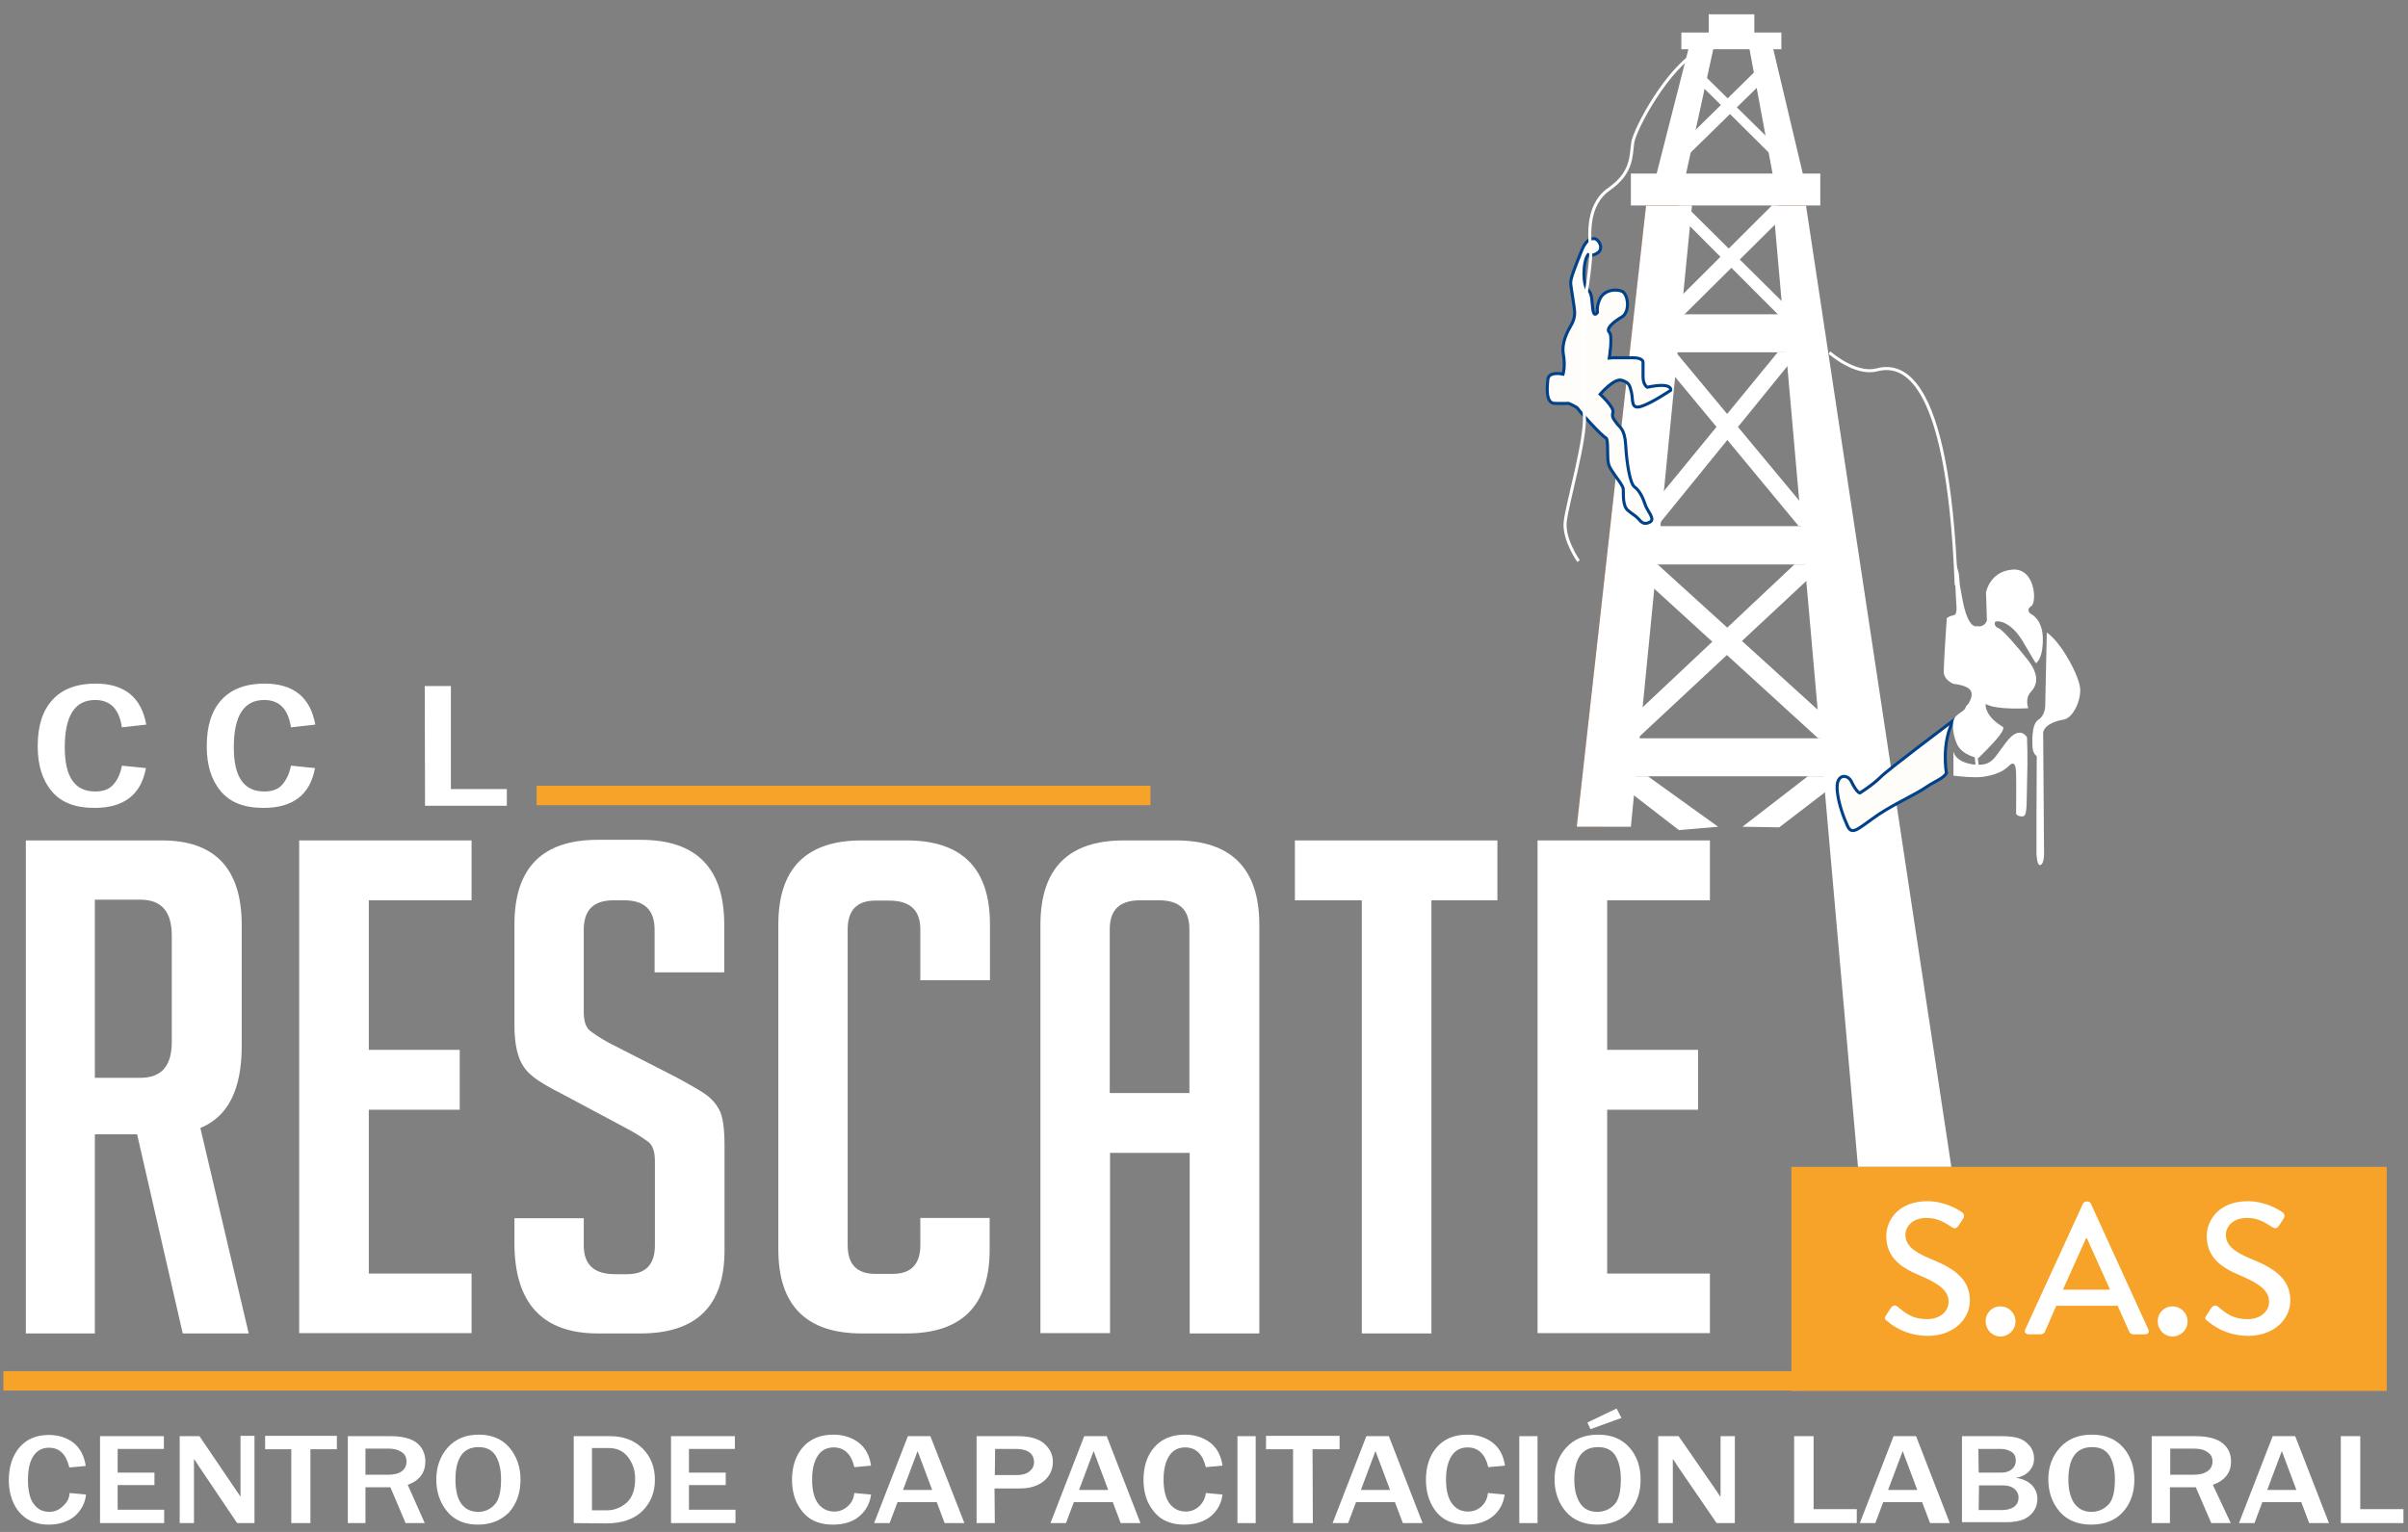 <?xml version="1.0" encoding="utf-8"?>
<!-- Generator: Adobe Illustrator 18.1.1, SVG Export Plug-In . SVG Version: 6.00 Build 0)  -->
<svg version="1.2" baseProfile="tiny" id="Capa_1" xmlns="http://www.w3.org/2000/svg" xmlns:xlink="http://www.w3.org/1999/xlink"
	 x="0px" y="0px" viewBox="-1.4 106.7 792 504" xml:space="preserve">
<rect x="-1.4" y="106.7" width="792" height="504" fill="#808080" stroke="none"/>
<rect x="535" y="163.8" fill="#FFFFFF" width="62.3" height="10.5"/>
<polygon fill="#C33E00" points="527.5,378.7 517.2,378.7 540,174.3 550.8,174.3 "/>
<polygon fill="#C33E00" points="615.6,378.7 606.1,378.7 583.3,174.3 592.6,174.3 "/>
<polygon fill="#FFFFFF" points="588.3,222.6 545.4,222.6 546.7,210.1 586.9,210.1 "/>
<polygon fill="#FFFFFF" points="596.6,292.4 537.2,292.4 539,279.8 594.7,279.8 "/>
<polygon fill="#FFFFFF" points="604,362.1 529.5,362.1 530.9,349.6 602.7,349.6 "/>
<rect x="560.6" y="111.4" fill="#FFFFFF" width="15" height="10.3"/>
<rect x="551.6" y="117.4" fill="#FFFFFF" width="32.9" height="5.5"/>
<polygon fill="#FFFFFF" points="543.2,164.9 554.5,120.6 562.6,120.6 552.9,165 "/>
<polygon fill="#FFFFFF" points="591.8,164.9 581.3,120.6 573.6,120.6 581.8,164.9 "/>
<g>
	<polygon fill="#FFFFFF" points="548.8,162.6 580.2,131.9 578.8,127.3 550.3,155.3 	"/>
	<polygon fill="#FFFFFF" points="587,163.5 555.1,131.8 555.8,128.2 585.7,157.6 	"/>
</g>
<polygon fill="#FFFFFF" points="545.3,217.4 583.4,179.6 581.7,174 547,208.6 "/>
<polygon fill="#FFFFFF" points="591.8,218.6 552.7,179.4 553.7,175.1 590.3,211.4 "/>
<polygon fill="#FFFFFF" points="539.1,276.5 583.3,222.6 588.3,222.6 588.8,224.3 543.7,279.8 539,279.8 "/>
<polygon fill="#FFFFFF" points="545.4,225.7 590.2,279.8 594.7,279.8 594.6,276.5 549.8,222.6 545.4,222.6 "/>
<polygon fill="#FFFFFF" points="531.2,346.6 588.8,292.4 596.6,292.4 596.6,294.2 537.2,349.6 530.9,349.6 "/>
<polygon fill="#FFFFFF" points="596.6,349.6 537,295.2 537.2,292.4 543.8,292.4 602.4,345.6 602.7,349.6 "/>
<polygon fill="#FFFFFF" points="550.8,379.8 529.3,363.2 529.5,362.1 540.6,362.1 563.7,378.7 "/>
<polygon fill="#FFFFFF" points="571.7,378.7 593.2,362.1 604,362.1 604,363.4 583.8,378.9 "/>
<path fill="#FFFFFF" d="M671.5,346c0.9-1.1,3.5-2.2,5.6-2.5c3-0.3,5.7-5.5,5.7-9.8c0-4.2-6.3-15.8-11-18.9l-0.5,23.3
	c0,0,0.3,3.8-2.3,5.4c-2.5,1.6-1.9,8.7-1.9,8.7s-0.1,2.2,1.4,3.3l-0.1,20.4v11.5c0,0,0.1,3.9,1.1,3.9c1.4,0,1.4-3.5,1.4-3.5
	l-0.3-40.1C670.7,347.7,670.5,347.1,671.5,346z"/>
<polygon fill="#FFFFFF" points="640.4,490.6 609.7,490.6 581.8,174.3 592.6,174.3 "/>
<polygon fill="#FFFFFF" points="535,378.7 555.1,174.3 540,174.3 517.2,378.7 "/>
<path fill="#FFFDFA" stroke="#004189" stroke-miterlimit="10" d="M641.1,343.7c0,0-21.9,16.5-23.9,18.6c-2.7,2.7-6.9,5.3-6.9,5.3
	s-1-0.1-2.8-3.8c-1.1-2.4-5.3-2.9-4.6,3.3c0.4,4,2.1,8.6,3.3,11.2c0.6,1.3,1.3,2.5,3.8,0.9c1-0.6,2.2-1.5,4-2.8
	c6.4-4.8,13.9-7.8,18.4-10.9c2.6-1.8,5.5-2.7,6.4-4.5C638.7,360.8,637.1,351,641.1,343.7z"/>
<path fill="#FFFFFF" d="M641.1,353.7v8.2c0,0,6.5,0.8,9.5,0.4c3.1-0.4,5.5-1.3,6.8-2.1c0.8-0.6,1.6-1.1,1.9-1.5
	c0.8-0.8,2.3-2,2.4,2.4c0.1,4.4,0,13.3,0,13.3s0.3,0.9,2,0.9c1.7,0,1.4-2.8,1.6-10.8c0.3-8,0-15.2,0-15.2s-2.3-4.3-6.7,1.4
	c-4.4,5.6-4.6,8.2-11.1,7.5C641.1,357.2,641.1,353.7,641.1,353.7z"/>
<path fill="#FFFFFF" d="M641.8,291.7h-0.3c0.3,2.4,0.2,4.4,0.2,7.2c0,0,0.3,6.4,0.4,7.5c0.1,1.2-0.1,2.6-0.9,2.7
	c-1.6,0.3-2.3,1-2.3,1s-1,14.5-1,17.5c0,3,3.3,4.1,3.3,4.1s4.6,0.4,5.6,2.3c1,1.9-1,4.5-1,4.5c-0.9,0.7-0.6,1.1-1,1.5
	c-1.2,1.3-3.1,1.9-3.6,3.5c-0.7,2.1,0,5.9,1.2,8.3c1.9,3.6,6.9,4.3,6.9,4.3s4.8-4.6,7-7.5c2.1-2.8,0.8-2.9,0.8-2.9
	c-0.4-0.3-0.8-0.5-1.2-0.8c-4.8-3.5-4.2-6.6-4.2-6.6c3.5,2.1,14,1.4,14,1.4s-1.2-3.1,0.8-5.3c2-2.1,3.1-5.3-0.8-10.4
	c-3.9-5-8.6-10.2-9.7-10.6c-1.1-0.4-1.4-1.1-1.3-1.9c0.1-0.8,4.9-1,9.2,6.2c4.2,7.2,4.3,7.2,4.3,7.2s2.3-1.1,2.3-7.9
	c0-6.8-4.1-8.4-4.1-8.4s-1.6-1.3,0.3-2.5c1.9-1.2,1.3-12.6-6.2-12c-7.5,0.6-8.7,7.5-8.7,7.5l0.3,9.2c0,0-0.6,2.4-3.3,1.9
	c0,0-2.9,1.4-4.8-9.1c-0.3-1.7-0.6-3.1-0.8-4.4c-0.1-0.8-0.2-3-0.4-4.1L641.8,291.7z"/>
<path fill="none" stroke="#FFFFFF" stroke-miterlimit="10" d="M600.3,222.7c0,0,8.5,7.5,15.5,5.7c7-1.8,23.5-1.6,26.2,70.8"/>
<line fill="none" stroke="#FFFFFF" stroke-miterlimit="10" x1="648.5" y1="355" x2="648.9" y2="358.7"/>
<g>
	<path fill="#FFFFFF" d="M7.1,383.2h44.8c17.4,0,26.2,9.3,26.2,27.8v39.9c0,14.2-4.5,23.2-13.6,26.9l15.9,67.6H58.7l-15-65.5H29.8
		v65.5H7.1V383.2z M29.8,461.3h15c6.9,0,10.3-3.9,10.3-11.8v-35c0-7.9-3.4-11.8-10.3-11.8h-15C29.8,402.7,29.8,461.3,29.8,461.3z"/>
	<path fill="#FFFFFF" d="M97,545.3V383.2h56.7v19.7h-33.8v49.2h29.9v19.7h-29.9v53.9h33.8v19.6L97,545.3L97,545.3z"/>
	<path fill="#FFFFFF" d="M213.9,426.8v-14.2c0-6.5-3.3-9.7-10-9.7h-3.5c-6.6,0-9.8,3.2-9.8,9.7v26.9c0,3,0.6,5,1.9,6.2
		c1.3,1,3.3,2.4,6.2,4l21.7,11.1c4.7,2.5,8.2,4.5,10.2,5.9c2,1.4,3.5,3.1,4.6,5.2c1.1,2,1.7,5.9,1.7,11.7v34.5
		c0,18.2-9.2,27.3-27.6,27.3h-14.1c-18.2,0-27.4-10-27.4-29.7v-8.2h22.8v8.9c0,6.4,3.4,9.5,10.3,9.5h4c6,0,9.1-3.1,9.1-9.5v-27.6
		c0-3-0.6-5-1.9-6.2c-1.3-1-3.3-2.4-6.2-4L184.2,467c-4.7-2.4-8.3-4.4-10.4-6.2c-2.1-1.6-3.7-3.8-4.6-6.5c-0.9-2.6-1.4-6-1.4-10.3
		v-33.2c0-18.6,9.2-27.8,27.4-27.8h14.2c18.2,0,27.4,9.3,27.4,27.8v15.8h-22.9L213.9,426.8L213.9,426.8z"/>
	<path fill="#FFFFFF" d="M324.1,507.4v10.4c0,18.5-9.2,27.6-27.4,27.6H282c-18.2,0-27.4-9.2-27.4-27.6v-107
		c0-18.4,9.2-27.6,27.4-27.6h14.8c18.2,0,27.4,9.2,27.4,27.6v18.4h-22.9v-16.7c0-6.4-3.4-9.5-10.3-9.5h-4.5c-6,0-9.1,3.1-9.1,9.5
		v103.8c0,6.4,3,9.5,9.1,9.5h5.7c6,0,9.1-3.1,9.1-9.5v-8.9H324.1z"/>
	<path fill="#FFFFFF" d="M363.7,545.3h-22.9V411c0-18.6,9.2-27.8,27.4-27.8h17.2c18.2,0,27.4,9.3,27.4,27.8v134.4h-22.9v-59.4h-26.2
		V545.3z M389.8,466.3v-53.9c0-6.4-3.3-9.5-10-9.5h-6.2c-6.7,0-10,3.1-10,9.5v53.9H389.8z"/>
	<path fill="#FFFFFF" d="M469.4,402.9v142.5h-22.9V402.9h-22v-19.7h66.6v19.7H469.4z"/>
	<path fill="#FFFFFF" d="M504.3,545.3V383.2H561v19.7h-33.8v49.2h29.9v19.7h-29.9v53.9H561v19.6L504.3,545.3L504.3,545.3z"/>
</g>
<g>
	<path fill="#FFFFFF" d="M21.5,597.9l5.4,0.5c-0.3,2.9-1.6,5.2-3.7,7.1c-2.2,1.8-5,2.8-8.6,2.8c-2.9,0-5.3-0.7-7.3-2
		c-1.9-1.3-3.3-3-4.3-5.2c-1-2.2-1.5-4.7-1.5-7.5c0-4.3,1.2-8,3.5-10.7s5.5-4.1,9.7-4.1c3.2,0,5.9,0.9,8.1,2.6
		c2.1,1.7,3.5,4.2,4,7.6l-5.4,0.5c-1-4.3-3.2-6.5-6.7-6.5c-2.2,0-3.9,0.9-5.1,2.7c-1.2,1.8-1.8,4.4-1.8,7.9s0.6,6.2,1.9,7.9
		c1.3,1.8,3,2.6,5.1,2.6c1.7,0,3.2-0.6,4.4-1.8C20.7,601,21.4,599.6,21.5,597.9z"/>
	<path fill="#FFFFFF" d="M52.6,607.8H31.5v-28.6h21v4.2H37.3v7.8h12.1v4.1H37.3v8.1h15.3V607.8z"/>
	<path fill="#FFFFFF" d="M82.3,607.8h-5.7l-12.4-18.4c-0.2-0.3-0.5-0.7-0.9-1.4c-0.2-0.3-0.5-0.7-0.9-1.3v21.1h-4.7v-28.6h6.5
		L75.6,596c0.1,0.1,0.8,1.2,2.1,3.1v-20h4.6V607.8L82.3,607.8z"/>
	<path fill="#FFFFFF" d="M100.7,607.8h-6.3v-24.3h-8.6v-4.4h23.6v4.4h-8.7V607.8z"/>
	<path fill="#FFFFFF" d="M138.3,607.8H132l-5-11.8h-8.2v11.8H113v-28.6h14.1c3.9,0,6.9,0.8,8.7,2.3c1.8,1.5,2.7,3.6,2.7,6
		c0,3.7-1.9,6.3-5.8,7.7L138.3,607.8z M118.8,591.9h7.3c2.1,0,3.7-0.4,4.7-1.2c1-0.8,1.5-1.8,1.5-3.2c0-1.3-0.5-2.3-1.5-3
		c-1-0.7-2.4-1.2-4.2-1.2h-7.8V591.9z"/>
	<path fill="#FFFFFF" d="M155.8,608.3c-4.3,0-7.7-1.4-10.1-4.3c-2.4-2.9-3.6-6.4-3.6-10.6c0-4.1,1.3-7.7,3.8-10.5s5.9-4.2,10.2-4.2
		c4.2,0,7.6,1.4,10,4.2c2.4,2.8,3.7,6.4,3.7,10.6c0,4.4-1.3,8-3.8,10.8C163.4,606.9,160,608.3,155.8,608.3z M155.9,604.1
		c2.1,0,3.9-0.8,5.3-2.3c1.5-1.5,2.2-4.3,2.2-8.4c0-3.3-0.6-5.8-1.8-7.8c-1.2-1.9-3.1-2.8-5.6-2.8c-5,0-7.6,3.5-7.6,10.7
		c0,3.4,0.6,6,1.9,7.9C151.6,603.2,153.5,604.1,155.9,604.1z"/>
	<path fill="#FFFFFF" d="M187.3,607.8v-28.6h12c4.4,0,8,1.4,10.7,4.1s4,6.2,4,10.3s-1.4,7.5-4.1,10.2s-6.8,4.1-11.9,4.1L187.3,607.8
		L187.3,607.8z M193.3,603.6h4.8c2.6,0,4.8-0.9,6.7-2.6c1.8-1.7,2.7-4.3,2.7-7.8c0-2.8-0.8-5.1-2.4-7.2c-1.6-2-3.7-2.9-6.4-2.9h-5.4
		L193.3,603.6L193.3,603.6z"/>
	<path fill="#FFFFFF" d="M240.5,607.8h-21.2v-28.6h21v4.2h-15.1v7.8h12.1v4.1h-12.1v8.1h15.3V607.8z"/>
</g>
<g>
	<path fill="#FFFFFF" d="M279.6,597.9l5.5,0.5c-0.4,2.9-1.6,5.2-3.8,7.1s-5.1,2.8-8.8,2.8c-3,0-5.5-0.7-7.5-2
		c-1.9-1.3-3.3-3.1-4.4-5.3c-1-2.2-1.5-4.7-1.5-7.5c0-4.3,1.2-8,3.6-10.7s5.7-4.1,10-4.1c3.3,0,6,0.9,8.3,2.6
		c2.2,1.7,3.6,4.2,4.1,7.6l-5.5,0.5c-1-4.3-3.3-6.5-6.8-6.5c-2.2,0-4,0.9-5.2,2.7s-1.9,4.4-1.9,7.9s0.7,6.2,2,7.9
		c1.3,1.7,3.1,2.6,5.3,2.6c1.7,0,3.2-0.6,4.5-1.8C278.8,601,279.4,599.6,279.6,597.9z"/>
	<path fill="#FFFFFF" d="M315.8,607.8h-6.5l-2.6-6.9h-12.9l-2.6,6.9h-5.1l11.1-28.6h7.4L315.8,607.8z M305.2,596.9l-4.8-12.8
		l-4.8,12.8H305.2z"/>
	<path fill="#FFFFFF" d="M325.8,607.8h-6v-28.6h13.6c3.9,0,6.8,0.8,8.7,2.5c1.9,1.7,2.8,3.7,2.8,5.9c0,2.6-1,4.7-3,6.4
		c-2,1.6-4.6,2.4-7.8,2.4h-8.4L325.8,607.8L325.8,607.8L325.8,607.8z M325.8,592h7.2c1.8,0,3.2-0.4,4.2-1.2s1.5-1.8,1.5-3.1
		c0-1.2-0.4-2.2-1.3-3c-0.9-0.8-2.5-1.3-4.9-1.3h-6.6L325.8,592L325.8,592L325.8,592z"/>
	<path fill="#FFFFFF" d="M373.7,607.8h-6.5l-2.6-6.9h-12.8l-2.6,6.9h-5.1l11.1-28.6h7.4L373.7,607.8z M363.1,596.9l-4.8-12.8
		l-4.8,12.8H363.1z"/>
	<path fill="#FFFFFF" d="M395.2,597.9l5.5,0.5c-0.4,2.9-1.6,5.2-3.8,7.1c-2.2,1.8-5.1,2.8-8.8,2.8c-3,0-5.5-0.7-7.5-2
		c-1.9-1.3-3.3-3.1-4.4-5.3c-1-2.2-1.5-4.7-1.5-7.5c0-4.3,1.2-8,3.6-10.7c2.4-2.7,5.7-4.1,10-4.1c3.3,0,6,0.9,8.3,2.6
		c2.2,1.7,3.6,4.2,4.1,7.6l-5.5,0.5c-1-4.3-3.3-6.5-6.8-6.5c-2.2,0-4,0.9-5.2,2.7s-1.9,4.4-1.9,7.9s0.7,6.2,2,7.9
		c1.3,1.7,3.1,2.6,5.3,2.6c1.7,0,3.2-0.6,4.5-1.8C394.3,601,395,599.6,395.2,597.9z"/>
	<path fill="#FFFFFF" d="M411.6,607.8h-6v-28.6h6V607.8z"/>
	<path fill="#FFFFFF" d="M430.4,607.8h-6.5v-24.3h-8.9v-4.4h24.2v4.4h-8.9L430.4,607.8L430.4,607.8z"/>
	<path fill="#FFFFFF" d="M466.5,607.8H460l-2.6-6.9h-12.8l-2.6,6.9h-5.1l11.1-28.6h7.4L466.5,607.8z M455.8,596.9l-4.8-12.8
		l-4.8,12.8H455.8z"/>
	<path fill="#FFFFFF" d="M488,597.9l5.5,0.5c-0.4,2.9-1.6,5.2-3.8,7.1c-2.2,1.8-5.1,2.8-8.8,2.8c-3,0-5.5-0.7-7.5-2
		c-1.9-1.3-3.3-3.1-4.3-5.3c-1-2.2-1.5-4.7-1.5-7.5c0-4.3,1.2-8,3.6-10.7s5.7-4.1,10-4.1c3.3,0,6,0.9,8.3,2.6
		c2.2,1.7,3.6,4.2,4.1,7.6l-5.5,0.5c-1-4.3-3.3-6.5-6.8-6.5c-2.2,0-4,0.9-5.2,2.7c-1.2,1.8-1.9,4.4-1.9,7.9s0.7,6.2,2,7.9
		c1.3,1.8,3.1,2.6,5.3,2.6c1.7,0,3.2-0.6,4.5-1.8C487.2,601,487.8,599.6,488,597.9z"/>
	<path fill="#FFFFFF" d="M504.3,607.8h-6v-28.6h6V607.8z"/>
	<path fill="#FFFFFF" d="M524,608.3c-4.4,0-7.9-1.4-10.4-4.3c-2.4-2.8-3.7-6.4-3.7-10.6c0-4.1,1.3-7.7,3.9-10.5
		c2.6-2.8,6-4.2,10.4-4.2s7.8,1.4,10.3,4.2c2.5,2.8,3.7,6.4,3.7,10.6c0,4.4-1.3,8-3.9,10.8C531.8,606.9,528.3,608.3,524,608.3z
		 M524,604.1c2.1,0,4-0.8,5.5-2.3s2.2-4.3,2.2-8.4c0-3.3-0.6-5.8-1.8-7.8c-1.2-1.9-3.1-2.8-5.7-2.8c-5.1,0-7.8,3.5-7.8,10.7
		c0,3.4,0.7,6,2,7.9S521.6,604.1,524,604.1z M530.3,570.1l1.6,3.1l-10.2,3.7l-1-2.2L530.3,570.1z"/>
	<path fill="#FFFFFF" d="M569,607.8h-5.8l-12.6-18.4c-0.2-0.3-0.5-0.7-0.9-1.4c-0.2-0.3-0.5-0.7-0.9-1.3v21.1H544v-28.6h6.7
		l11.7,16.9c0.1,0.1,0.8,1.2,2.1,3.1v-20h4.7v28.6H569z"/>
	<path fill="#FFFFFF" d="M609.3,607.8h-20.6v-28.6h6.4v24h14.2L609.3,607.8L609.3,607.8z"/>
	<path fill="#FFFFFF" d="M639.9,607.8h-6.5l-2.6-6.9H618l-2.6,6.9h-5.1l11.1-28.6h7.4L639.9,607.8z M629.2,596.9l-4.8-12.8
		l-4.8,12.8H629.2z"/>
	<path fill="#FFFFFF" d="M643.9,607.8v-28.6h13c2.2,0,4,0.2,5.4,0.6c1.4,0.4,2.7,1.2,3.7,2.4c1.1,1.2,1.6,2.7,1.6,4.4
		c0,1.6-0.5,2.9-1.6,4.1c-1.1,1.2-2.5,1.9-4.4,2.2c2.3,0.3,4.1,1.2,5.3,2.4c1.2,1.3,1.8,2.8,1.8,4.5c0,2.2-0.8,4-2.5,5.5
		c-1.7,1.5-4.2,2.2-7.8,2.2h-14.5V607.8z M649.4,591.2h7.4c1.5,0,2.7-0.4,3.5-1.1c0.9-0.8,1.3-1.7,1.3-2.9c0-1.3-0.5-2.3-1.5-2.9
		c-1-0.6-2.1-0.9-3.5-0.9h-7.3L649.4,591.2L649.4,591.2L649.4,591.2z M649.4,603.5h7.8c1.6,0,2.9-0.4,3.9-1.1c0.9-0.7,1.4-1.7,1.4-3
		c0-1.2-0.5-2.2-1.4-2.9c-1-0.8-2.2-1.1-3.8-1.1h-7.8L649.4,603.5L649.4,603.5L649.4,603.5z"/>
	<path fill="#FFFFFF" d="M686.4,608.3c-4.4,0-7.9-1.4-10.4-4.3c-2.4-2.8-3.7-6.4-3.7-10.6c0-4.1,1.3-7.7,3.9-10.5
		c2.6-2.8,6-4.2,10.4-4.2c4.4,0,7.8,1.4,10.3,4.2c2.5,2.8,3.7,6.4,3.7,10.6c0,4.4-1.3,8-3.9,10.8
		C694.3,606.9,690.8,608.3,686.4,608.3z M686.5,604.1c2.1,0,4-0.8,5.5-2.3c1.5-1.5,2.2-4.3,2.2-8.4c0-3.3-0.6-5.8-1.8-7.8
		c-1.2-1.9-3.1-2.8-5.7-2.8c-5.1,0-7.8,3.5-7.8,10.7c0,3.4,0.7,6,2,7.9C682.3,603.2,684.1,604.1,686.5,604.1z"/>
	<path fill="#FFFFFF" d="M732.3,607.8h-6.4l-5.1-11.8h-8.5v11.8h-6v-28.6h14.4c4,0,7,0.8,8.9,2.3c1.9,1.5,2.8,3.6,2.8,6
		c0,3.7-2,6.3-6,7.7L732.3,607.8z M712.4,591.9h7.5c2.1,0,3.7-0.4,4.8-1.2s1.6-1.8,1.6-3.2c0-1.3-0.5-2.3-1.6-3
		c-1-0.8-2.5-1.2-4.3-1.2h-8V591.9z"/>
	<path fill="#FFFFFF" d="M764.6,607.8h-6.5l-2.6-6.9h-12.8l-2.6,6.9h-5.1l11.1-28.6h7.4L764.6,607.8z M753.9,596.9l-4.8-12.8
		l-4.8,12.8H753.9z"/>
	<path fill="#FFFFFF" d="M789.1,607.8h-20.6v-28.6h6.4v24h14.2L789.1,607.8L789.1,607.8z"/>
</g>
<rect x="587.8" y="490.6" fill="#F7A228" width="195.8" height="73.7"/>
<g>
	<path fill="#FFFFFF" d="M618.9,539.5l1.6-2.5c0.5-0.8,1.4-1,2.1-0.5c2.9,2.4,5.1,4.2,9.9,4.2c4.2,0,7-2.6,7-5.7
		c0-3.7-3.2-6-9.3-8.6c-6.3-2.6-11.2-5.9-11.2-13.1c0-4.8,3.7-11.4,13.5-11.4c6.2,0,10.8,3.2,11.4,3.6c0.5,0.3,1,1.2,0.4,2.1
		l-1.5,2.3c-0.5,0.8-1.3,1.2-2.1,0.6c-2.4-1.5-4.7-3.1-8.4-3.1c-5.1,0-7,3.2-7,5.5c0,3.5,2.7,5.6,7.9,7.8
		c7.2,2.9,13.3,6.3,13.3,13.8c0,6.5-5.7,11.7-13.8,11.7c-7.6,0-12.3-3.9-13.3-4.8C618.7,541,618.2,540.5,618.9,539.5z"/>
	<path fill="#FFFFFF" d="M656.5,536.5c2.8,0,5,2.2,5,5c0,2.7-2.2,4.9-5,4.9c-2.6,0-4.8-2.2-4.8-4.9
		C651.6,538.7,653.8,536.5,656.5,536.5z"/>
	<path fill="#FFFFFF" d="M664.7,544.1l19-41.4c0.2-0.4,0.7-0.7,1-0.7h0.6c0.3,0,0.9,0.3,1,0.7l18.9,41.4c0.4,0.8-0.1,1.6-1,1.6h-3.9
		c-0.7,0-1.2-0.4-1.4-0.9l-3.8-8.5h-20.2l-3.7,8.5c-0.2,0.4-0.7,0.9-1.4,0.9h-3.9C664.8,545.7,664.3,544.9,664.7,544.1z M692.6,531
		l-7.6-16.9h-0.3l-7.6,16.9H692.6z"/>
	<path fill="#FFFFFF" d="M713.1,536.5c2.8,0,5,2.2,5,5c0,2.7-2.2,4.9-5,4.9c-2.6,0-4.8-2.2-4.8-4.9
		C708.2,538.7,710.4,536.5,713.1,536.5z"/>
	<path fill="#FFFFFF" d="M724.3,539.5l1.6-2.5c0.5-0.8,1.4-1,2.1-0.5c2.9,2.4,5.1,4.2,9.9,4.2c4.2,0,7-2.6,7-5.7
		c0-3.7-3.2-6-9.3-8.6c-6.3-2.6-11.2-5.9-11.2-13.1c0-4.8,3.7-11.4,13.5-11.4c6.2,0,10.8,3.2,11.4,3.6c0.5,0.3,1,1.2,0.4,2.1
		l-1.5,2.3c-0.5,0.8-1.3,1.2-2.1,0.6c-2.4-1.5-4.7-3.1-8.4-3.1c-5.1,0-7,3.2-7,5.5c0,3.5,2.7,5.6,7.9,7.8
		c7.2,2.9,13.3,6.3,13.3,13.8c0,6.5-5.7,11.7-13.8,11.7c-7.6,0-12.3-3.9-13.3-4.8C724.1,541,723.5,540.5,724.3,539.5z"/>
</g>
<g>
	<path fill="#FFFFFF" d="M38.7,358.6l7.9,0.8c-1.6,8.8-7.3,13.1-16.9,13.1c-6.4,0-11-1.8-14.1-5.5s-4.6-8.6-4.6-14.8
		c0-6.7,1.6-11.7,4.9-15.3c3.2-3.5,8-5.3,14.1-5.3c9.5,0,15.1,4.5,16.7,13.5l-8,0.9c-0.9-5.9-3.7-9-8.8-9c-6.7,0-10,5.2-10,15.6
		c0,9.7,3.3,14.5,10,14.5c2.6,0,4.6-0.7,5.9-2.2C37.3,363.3,38.2,361.2,38.7,358.6z"/>
	<path fill="#FFFFFF" d="M94.3,358.6l7.9,0.8c-1.6,8.8-7.3,13.1-16.9,13.1c-6.4,0-11-1.8-14.1-5.5s-4.6-8.6-4.6-14.8
		c0-6.7,1.6-11.7,4.9-15.3c3.2-3.5,8-5.3,14.1-5.3c9.5,0,15.1,4.5,16.7,13.5l-8,0.9c-0.9-5.9-3.7-9-8.8-9c-6.7,0-10,5.2-10,15.6
		c0,9.7,3.3,14.5,10,14.5c2.6,0,4.6-0.7,5.9-2.2C92.8,363.3,93.8,361.2,94.3,358.6z"/>
	<path fill="#FFFFFF" d="M138.3,332.4h8.6v33.9h18.4v5.5h-26.9L138.3,332.4L138.3,332.4z"/>
</g>
<rect x="-0.3" y="557.8" fill="#F7A228" width="591.9" height="6.4"/>
<rect x="175.1" y="365.2" fill="#F7A228" width="201.9" height="6.4"/>
<path fill="#FFFDFA" stroke="#004189" stroke-miterlimit="10" d="M516.5,210c0,0,0,1.7-1.1,3.6c-1.1,1.9-3.3,5.7-2.6,9.7
	c0.7,3.9-0.1,6.5-0.1,6.5s-4.7-1.1-5,1.7c-0.3,2.8-0.7,7.7,2.1,7.9c2.8,0.1,4.7,0,4.7,0s2.8,1.1,3.2,1.9c0.4,0.8,7.9,9,9,9.4
	s0.3,6.5,1,8.8c0.7,2.4,4.7,6.5,4.8,8.1c0.1,1.6-0.3,5.4,1.5,7c1.8,1.5,2.6,1.8,3.5,2.8c0.9,1,1.7,2.1,3.7,1.1s-0.8-3.6-1.5-5.8
	s-1.9-4.7-3.5-5.8c-1.5-1.1-2.6-8-2.9-13.7c-0.3-5.7-2.2-6-3-7.3c-0.8-1.2-1.7-1.8-1.2-3.5c0.5-1.7-4.2-6-4.2-6s4.6-5.4,7.1-4.6
	c2.4,0.8,2.6,1.5,3.2,4s-0.3,5.7,3.2,4.6c3.5-1.1,9.7-5.3,9.7-5.3s0.8-2.8-7.7-1c0,0-1.4-0.7-1.4-3.5s0-4.8,0-4.8s0-1.4-3.3-1.4
	c-3.3,0-6.5,0-6.5,0l-1.3,0.1c0,0,1.2-7.4,0-8.5c-1.2-1.1,1.2-3.3,4.1-5c2.9-1.7,2.1-7.7,0-8.5c-2.1-0.8-5.5-0.4-7,2.2
	c-1.4,2.6-1,4.8-1,4.8s-1.1,1.8-1.5-0.9c-0.4-2.6-0.1-5.5-1.7-6.6c-1.6-1.1-1.7-9.1,0.1-11.5c0,0,1.4,0.7,3.3-0.7
	c1.9-1.4,0.3-4.6-1.4-4.6s-2.9,1.1-4.3,4.7c-1.4,3.6-3.3,8.1-3.3,9.8C515.2,201.1,516.7,208.7,516.5,210z"/>
<path fill="none" stroke="#FFFFFF" stroke-miterlimit="10" d="M517.8,291.3c0,0-5-7-4.4-12.9c0.6-5.9,6.9-27.1,6.3-35.1
	c-0.6-8.1,0-36.2,0-36.2s2.3-13.7,2.1-17.8c-0.3-4-1.8-14.8,5.9-20.3c7.8-5.4,7.3-10.9,7.9-15.3c0.6-4.4,11.5-24.9,21.8-30.2"/>
<rect x="-1.4" y="106.7" fill="none" width="792" height="504"/>
</svg>
